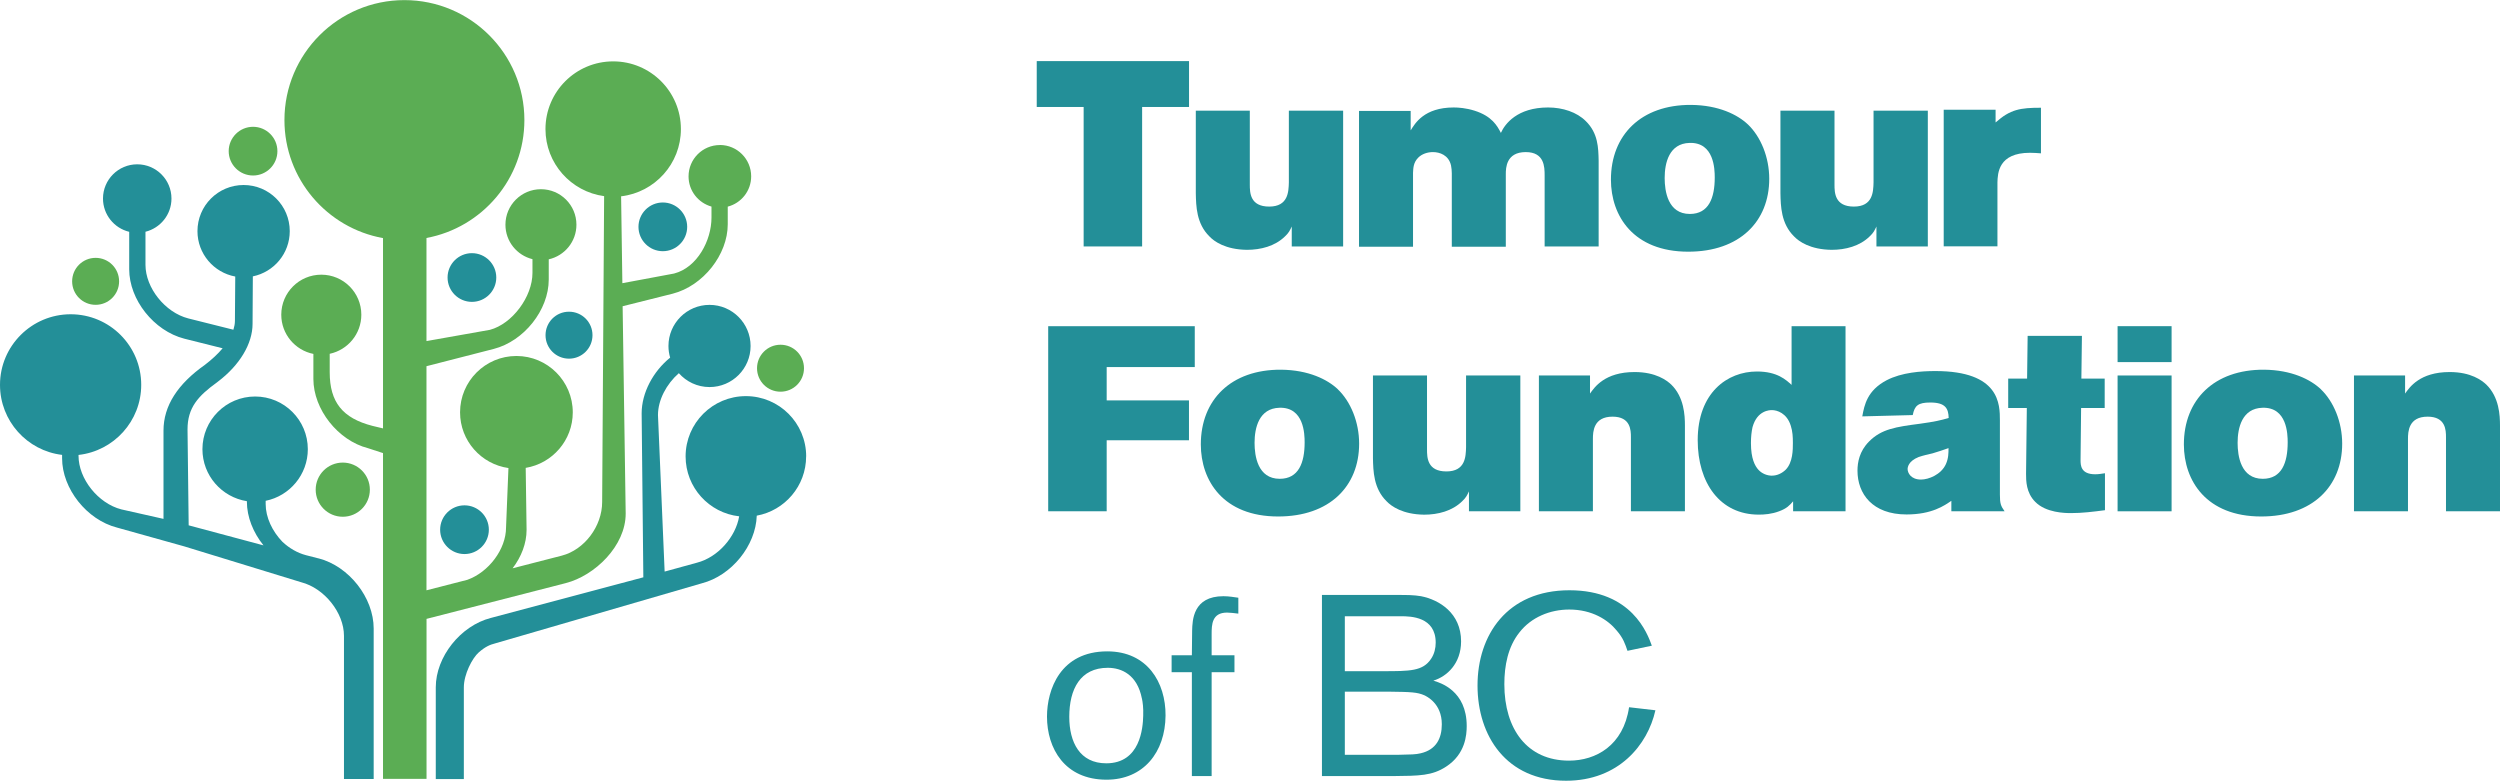 <?xml version="1.0" encoding="UTF-8"?>
<svg id="tree" xmlns="http://www.w3.org/2000/svg" viewBox="0 0 457.81 142.97">
  <defs>
    <style>
      .cls-1, .cls-2 {
        fill: #238f98;
      }

      .cls-3 {
        fill: #5bad54;
      }

      .cls-2 {
        fill-rule: evenodd;
      }
    </style>
  </defs>
  <g>
    <path class="cls-1" d="M189.85,11.19h27.89v8.4h-8.59v25.54h-10.71v-25.54h-8.59v-8.4Z"/>
    <path class="cls-1" d="M218.98,20.26h9.89v13.54c0,1.49.05,4.03,3.55,4.03s3.55-2.74,3.6-4.42v-13.15h9.94v24.87h-9.41v-3.65c-.34.72-.53,1.15-1.25,1.82-1.82,1.78-4.42,2.45-6.96,2.45-3.94-.05-6-1.54-6.86-2.45-2.4-2.35-2.45-5.57-2.5-7.92v-15.12Z"/>
    <path class="cls-1" d="M258.34,23.86c.77-1.25,2.45-4.18,7.87-4.18.86,0,2.26.1,3.79.58,3.22,1.01,4.18,2.78,4.85,4.08.72-1.63,2.98-4.66,8.64-4.66,2.69,0,5.28.86,6.91,2.5,2.26,2.21,2.3,4.9,2.35,7.25v15.7h-9.89v-13.01c0-1.58-.05-4.27-3.46-4.27-3.6,0-3.65,2.93-3.65,4.03v13.3h-9.89v-13.44c0-.48-.05-.96-.14-1.44-.43-1.92-2.11-2.45-3.31-2.45-1.01,0-2.02.34-2.69,1.01-.91.91-.91,1.92-.96,2.78v13.54h-9.89v-24.87h9.46v3.55Z"/>
    <path class="cls-1" d="M320.1,22.8c2.35,2.26,3.89,6,3.89,9.94,0,7.82-5.42,13.35-14.83,13.35-10.03,0-14.16-6.53-14.16-13.2,0-8.16,5.52-13.73,14.69-13.68,5.04.05,8.5,1.78,10.42,3.6ZM304.84,32.6c0,2.4.58,6.58,4.61,6.58,3.46,0,4.56-2.93,4.56-6.67,0-1.49-.1-6.48-4.61-6.34-3.74.1-4.56,3.65-4.56,6.43Z"/>
    <path class="cls-1" d="M326.05,20.26h9.89v13.54c0,1.49.05,4.03,3.55,4.03s3.55-2.74,3.6-4.42v-13.15h9.94v24.87h-9.41v-3.65c-.34.72-.53,1.15-1.25,1.82-1.82,1.78-4.42,2.45-6.96,2.45-3.94-.05-6-1.54-6.87-2.45-2.4-2.35-2.45-5.57-2.5-7.92v-15.12Z"/>
    <path class="cls-1" d="M365.45,22.42c2.69-2.4,4.51-2.69,8.3-2.69v8.35c-.67-.05-1.34-.1-2.02-.1-5.81,0-5.9,3.79-5.95,5.42v11.71h-9.84v-25.01h9.5v2.3Z"/>
    <path class="cls-1" d="M218.79,59.73v7.49h-16.13v6.1h15.07v7.3h-15.07v13.01h-10.71v-33.89h26.83Z"/>
    <path class="cls-1" d="M245,71.3c2.35,2.26,3.89,6,3.89,9.94,0,7.82-5.42,13.34-14.83,13.34-10.03,0-14.16-6.53-14.16-13.2,0-8.16,5.52-13.73,14.69-13.68,5.04.05,8.5,1.78,10.42,3.6ZM229.74,81.1c0,2.4.58,6.58,4.61,6.58,3.46,0,4.56-2.93,4.56-6.67,0-1.49-.1-6.48-4.61-6.34-3.74.1-4.56,3.65-4.56,6.43Z"/>
    <path class="cls-1" d="M251.43,68.76h9.89v13.54c0,1.49.05,4.03,3.55,4.03s3.55-2.74,3.6-4.42v-13.15h9.94v24.87h-9.41v-3.65c-.34.72-.53,1.15-1.25,1.82-1.82,1.78-4.42,2.45-6.96,2.45-3.94-.05-6-1.54-6.87-2.45-2.4-2.35-2.45-5.57-2.5-7.92v-15.12Z"/>
    <path class="cls-1" d="M291.17,72.07c.82-1.15,2.69-3.94,8.16-3.94,3.94,0,5.91,1.54,6.72,2.3,2.35,2.3,2.5,5.62,2.5,7.49v15.7h-9.89v-13.58c0-1.25-.05-3.74-3.36-3.74-3.5,0-3.6,2.74-3.6,4.08v13.25h-9.89v-24.87h9.36v3.31Z"/>
    <path class="cls-1" d="M328.07,59.73h9.89v33.89h-9.6v-1.82c-.67.77-1.15,1.3-2.54,1.82-1.39.53-2.74.62-3.75.62-7.1,0-11.18-5.81-11.18-13.63,0-8.69,5.42-12.58,10.85-12.58,3.74,0,5.33,1.54,6.34,2.45v-10.75ZM324.52,87.1c.91,0,1.82-.43,2.5-1.1,1.3-1.34,1.3-3.65,1.3-4.9,0-1.06-.05-2.11-.38-3.12-.72-2.35-2.54-2.88-3.46-2.88-.34,0-2.69,0-3.55,3.12-.19.86-.29,1.78-.29,2.93,0,2.83.72,4.18,1.39,4.9.62.67,1.54,1.06,2.5,1.06Z"/>
    <path class="cls-1" d="M341.03,76.25c.38-2.11.91-4.75,4.46-6.62,2.78-1.44,6.34-1.68,8.93-1.68,11.81,0,11.81,6.1,11.81,9.07v13.54c0,1.63.14,2.06.86,3.07h-9.75v-1.92c-1.25.86-3.55,2.5-8.21,2.5-6.24,0-8.98-3.79-8.98-8.02,0-1.49.34-3.55,2.11-5.33,2.26-2.3,4.94-2.69,9.31-3.26,2.74-.38,3.79-.62,5.28-1.06-.05-1.68-.53-2.83-3.36-2.83-2.26,0-2.88.58-3.22,2.3l-9.26.24ZM353.89,83.02c-.82.19-1.68.38-2.54.67-1.92.77-2.02,1.92-2.02,2.21,0,.67.58,1.92,2.45,1.92,1.39,0,3.7-.91,4.56-2.83.48-1.06.48-2.06.48-2.93-.96.34-1.92.67-2.93.96Z"/>
    <path class="cls-1" d="M371.31,61.51h9.94l-.1,7.82h4.27v5.38h-4.32l-.1,9.55c0,.96.05,2.59,2.69,2.59.58,0,1.2-.1,1.78-.19v6.77c-2.21.29-4.18.53-6.24.53-1.06,0-4.56-.05-6.53-2.06-1.68-1.68-1.68-3.89-1.68-5.14l.14-12.05h-3.41v-5.38h3.46l.1-7.82Z"/>
    <path class="cls-1" d="M387.78,59.73h9.89v6.58h-9.89v-6.58ZM387.78,68.76h9.89v24.87h-9.89v-24.87Z"/>
    <path class="cls-1" d="M425.02,71.3c2.35,2.26,3.89,6,3.89,9.94,0,7.82-5.42,13.34-14.83,13.34-10.03,0-14.16-6.53-14.16-13.2,0-8.16,5.52-13.73,14.69-13.68,5.04.05,8.5,1.78,10.42,3.6ZM409.76,81.1c0,2.4.58,6.58,4.61,6.58,3.46,0,4.56-2.93,4.56-6.67,0-1.49-.1-6.48-4.61-6.34-3.74.1-4.56,3.65-4.56,6.43Z"/>
    <path class="cls-1" d="M440.43,72.07c.82-1.15,2.69-3.94,8.16-3.94,3.94,0,5.91,1.54,6.72,2.3,2.35,2.3,2.5,5.62,2.5,7.49v15.7h-9.89v-13.58c0-1.25-.05-3.74-3.36-3.74-3.5,0-3.6,2.74-3.6,4.08v13.25h-9.89v-24.87h9.36v3.31Z"/>
    <path class="cls-1" d="M202.63,142.78c-7.66,0-10.9-5.73-10.9-11.56,0-4.93,2.44-11.94,11.04-11.94,7.33,0,10.71,5.69,10.67,11.75-.05,6.72-4.04,11.75-10.81,11.75ZM209.11,127.93c-.85-4.37-3.71-5.64-6.25-5.64-5.03,0-7.05,3.9-7.05,8.98,0,4.65,1.93,8.51,6.77,8.51,6.25,0,6.72-6.49,6.77-8.74.05-1.41-.09-2.44-.23-3.1Z"/>
    <path class="cls-1" d="M221.88,119.99h4.18v3.1h-4.18v19.03h-3.62v-19.03h-3.71v-3.1h3.71l.05-4.51c.05-1.88.14-6.3,5.73-6.3,1.08,0,2.02.19,2.73.28v2.91c-.71-.09-1.55-.19-2.07-.19-2.77,0-2.82,2.21-2.82,3.95v3.85Z"/>
    <path class="cls-1" d="M242.09,108.95h13.68c1.93,0,3.1,0,4.46.23,3.34.66,7.33,3.1,7.33,8.27,0,4.04-2.58,6.44-5.08,7.19,1.27.38,6.11,1.83,6.11,8.32,0,1.6-.23,5.12-3.76,7.42-2.58,1.69-4.89,1.69-9.78,1.74h-12.97v-33.18ZM246.27,112.85v10.06h6.91c5.03,0,7.38,0,8.88-2.26.61-.89.85-1.97.85-2.96,0-4.75-4.56-4.84-6.34-4.84h-10.29ZM246.27,126.66v11.56h9.82c2.35-.05,3.15-.05,4.09-.28,2.82-.66,3.85-2.73,3.85-5.31,0-3.85-2.82-5.12-3.2-5.31-1.32-.56-2.35-.61-6.44-.66h-8.13Z"/>
    <path class="cls-1" d="M303.14,130.09c-1.41,6.3-6.72,12.88-16.36,12.88-10.95,0-16.21-8.22-16.21-17.44s5.4-17.44,16.83-17.44,14.29,7.94,15.09,10.15l-4.46.94c-.42-1.22-.75-2.3-1.97-3.71-1.6-1.97-4.51-3.85-8.69-3.85-3.53,0-6.96,1.41-9.12,4.18-2.11,2.63-2.77,6.11-2.77,9.49,0,8.22,4.18,14,11.84,14,4.93,0,9.96-2.77,11-9.78l4.84.56Z"/>
  </g>
  <path class="cls-3" d="M17.51,47.22c-2.37,0-4.3,1.92-4.3,4.3s1.92,4.3,4.3,4.3,4.3-1.92,4.3-4.3-1.92-4.3-4.3-4.3Z"/>
  <circle class="cls-3" cx="62.77" cy="89.67" r="4.96"/>
  <path class="cls-3" d="M142.93,63.13c-2.37,0-4.3,1.92-4.3,4.3s1.92,4.3,4.3,4.3,4.3-1.92,4.3-4.3-1.92-4.3-4.3-4.3Z"/>
  <path class="cls-3" d="M46.34,23.22c-2.46,0-4.46,2-4.46,4.46s2,4.46,4.46,4.46,4.46-2,4.46-4.46-2-4.46-4.46-4.46Z"/>
  <path class="cls-3" d="M131.83,26.56c-3.17,0-5.74,2.57-5.74,5.74,0,2.64,1.78,4.85,4.2,5.53v2.02c0,4.17-2.6,9.14-6.85,10.24l-9.47,1.77-.23-15.91c6.16-.72,10.95-5.95,10.95-12.31,0-6.85-5.55-12.4-12.4-12.4s-12.4,5.55-12.4,12.4c0,6.28,4.68,11.46,10.74,12.28l-.36,56.01c0,4.44-3.25,8.75-7.39,9.82l-9.01,2.32c1.6-2.1,2.56-4.56,2.56-7.04l-.16-11.35c4.89-.81,8.62-5.05,8.62-10.17,0-5.7-4.62-10.32-10.32-10.32s-10.32,4.62-10.32,10.32c0,5.2,3.86,9.49,8.86,10.2l-.44,10.89c0,3.98-3.18,8.19-7.09,9.58l-7.48,1.92v-41.04l12.31-3.16c5.56-1.43,10.08-7.13,10.08-12.71v-3.7c2.9-.65,5.07-3.24,5.07-6.34,0-3.59-2.91-6.5-6.5-6.5s-6.5,2.91-6.5,6.5c0,3.06,2.11,5.61,4.95,6.31v2.51c0,4.39-3.71,9.34-7.79,10.43l-11.62,2.06v-18.88c10.2-1.9,17.93-10.84,17.93-21.59,0-12.13-9.84-21.97-21.97-21.97s-21.97,9.84-21.97,21.97c0,10.79,7.79,19.76,18.05,21.61v34.85l-1.92-.46c-5.49-1.41-7.84-4.35-7.84-9.82v-3.38c3.31-.71,5.79-3.64,5.79-7.16,0-4.05-3.28-7.33-7.33-7.33s-7.33,3.28-7.33,7.33c0,3.55,2.53,6.51,5.88,7.18v4.58c0,5.58,4.52,11.28,9.99,12.68l2.76.9v59.66h7.97v-29.3l25.5-6.55c5.3-1.36,10.97-6.79,10.97-12.73l-.56-37.97,9.17-2.3c5.56-1.43,10.08-7.13,10.08-12.71v-3.23c2.47-.64,4.29-2.88,4.29-5.55,0-3.17-2.57-5.74-5.74-5.74Z"/>
  <path class="cls-2" d="M147.63,83.58c0-6.1-4.94-11.04-11.04-11.04s-11.04,4.94-11.04,11.04c0,5.68,4.29,10.36,9.81,10.97-.64,3.8-3.91,7.51-7.72,8.49l-5.93,1.63-1.22-28.66c0-2.75,1.54-5.67,3.82-7.67,1.38,1.55,3.38,2.54,5.62,2.54,4.16,0,7.52-3.37,7.52-7.52s-3.37-7.53-7.52-7.53-7.52,3.37-7.52,7.53c0,.74.11,1.46.31,2.13-3.13,2.54-5.22,6.44-5.22,10.22l.31,30.01-27.93,7.44c-5.56,1.43-10.08,7.13-10.08,12.71v16.79h5.14v-16.79c0-2.42,1.56-5.38,2.74-6.41,1.17-1.02,2.03-1.4,2.99-1.64l37.84-11c5.45-1.4,9.9-6.91,10.07-12.39,5.14-.94,9.04-5.44,9.04-10.85Z"/>
  <path class="cls-2" d="M104.2,65.68c2.37,0,4.3-1.92,4.3-4.3s-1.92-4.3-4.3-4.3-4.3,1.92-4.3,4.3,1.92,4.3,4.3,4.3Z"/>
  <path class="cls-2" d="M85.06,101.46c2.46,0,4.46-2,4.46-4.46s-2-4.46-4.46-4.46-4.46,2-4.46,4.46,2,4.46,4.46,4.46Z"/>
  <path class="cls-2" d="M121.38,46c2.46,0,4.46-2,4.46-4.46s-2-4.46-4.46-4.46-4.46,2-4.46,4.46,2,4.46,4.46,4.46Z"/>
  <path class="cls-2" d="M86.42,55.28c2.46,0,4.46-2,4.46-4.46s-2-4.46-4.46-4.46-4.46,2-4.46,4.46,2,4.46,4.46,4.46Z"/>
  <path class="cls-2" d="M58.34,102.26h0s0,0,0,0l-2.3-.59c-1.58-.41-3.08-1.29-4.32-2.45-1.85-1.92-3.07-4.46-3.07-6.92v-.59c4.4-.89,7.72-4.79,7.72-9.45,0-5.33-4.32-9.65-9.65-9.65s-9.65,4.32-9.65,9.65c0,4.81,3.53,8.79,8.14,9.52v.08c0,2.83,1.17,5.69,3.04,8.01l-13.7-3.67-.21-17.55c0-3.99,1.91-6.12,5.45-8.67l.11-.09c3.98-3,6.35-6.94,6.35-10.58l.05-8.7c3.86-.79,6.76-4.19,6.76-8.28,0-4.67-3.78-8.45-8.45-8.45s-8.45,3.78-8.45,8.45c0,4.14,2.98,7.58,6.92,8.31l-.06,8.13c0,.52-.11,1.06-.28,1.61l-8.26-2.07c-4.25-1.09-7.84-5.59-7.84-9.82v-6.05c2.73-.68,4.76-3.14,4.76-6.08,0-3.46-2.81-6.27-6.27-6.27s-6.27,2.81-6.27,6.27c0,2.95,2.05,5.43,4.8,6.09v6.86c0,5.58,4.52,11.28,10.09,12.71l7.02,1.76c-.87,1.03-1.97,2.06-3.27,3.05-4.92,3.47-7.57,7.46-7.56,12.05v16.14s-7.72-1.74-7.72-1.74c-4.25-1.09-7.84-5.59-7.84-9.82v-.15c6.46-.72,11.48-6.19,11.48-12.84,0-7.14-5.79-12.92-12.92-12.92S0,63.34,0,70.48c0,6.61,4.97,12.06,11.37,12.82v.61c0,5.58,4.52,11.28,10.05,12.7l12.34,3.45,21.39,6.56c4.25,1.09,7.84,5.59,7.84,9.82v26.21h5.44v-27.55c0-5.65-4.52-11.41-10.09-12.85Z"/>
</svg>